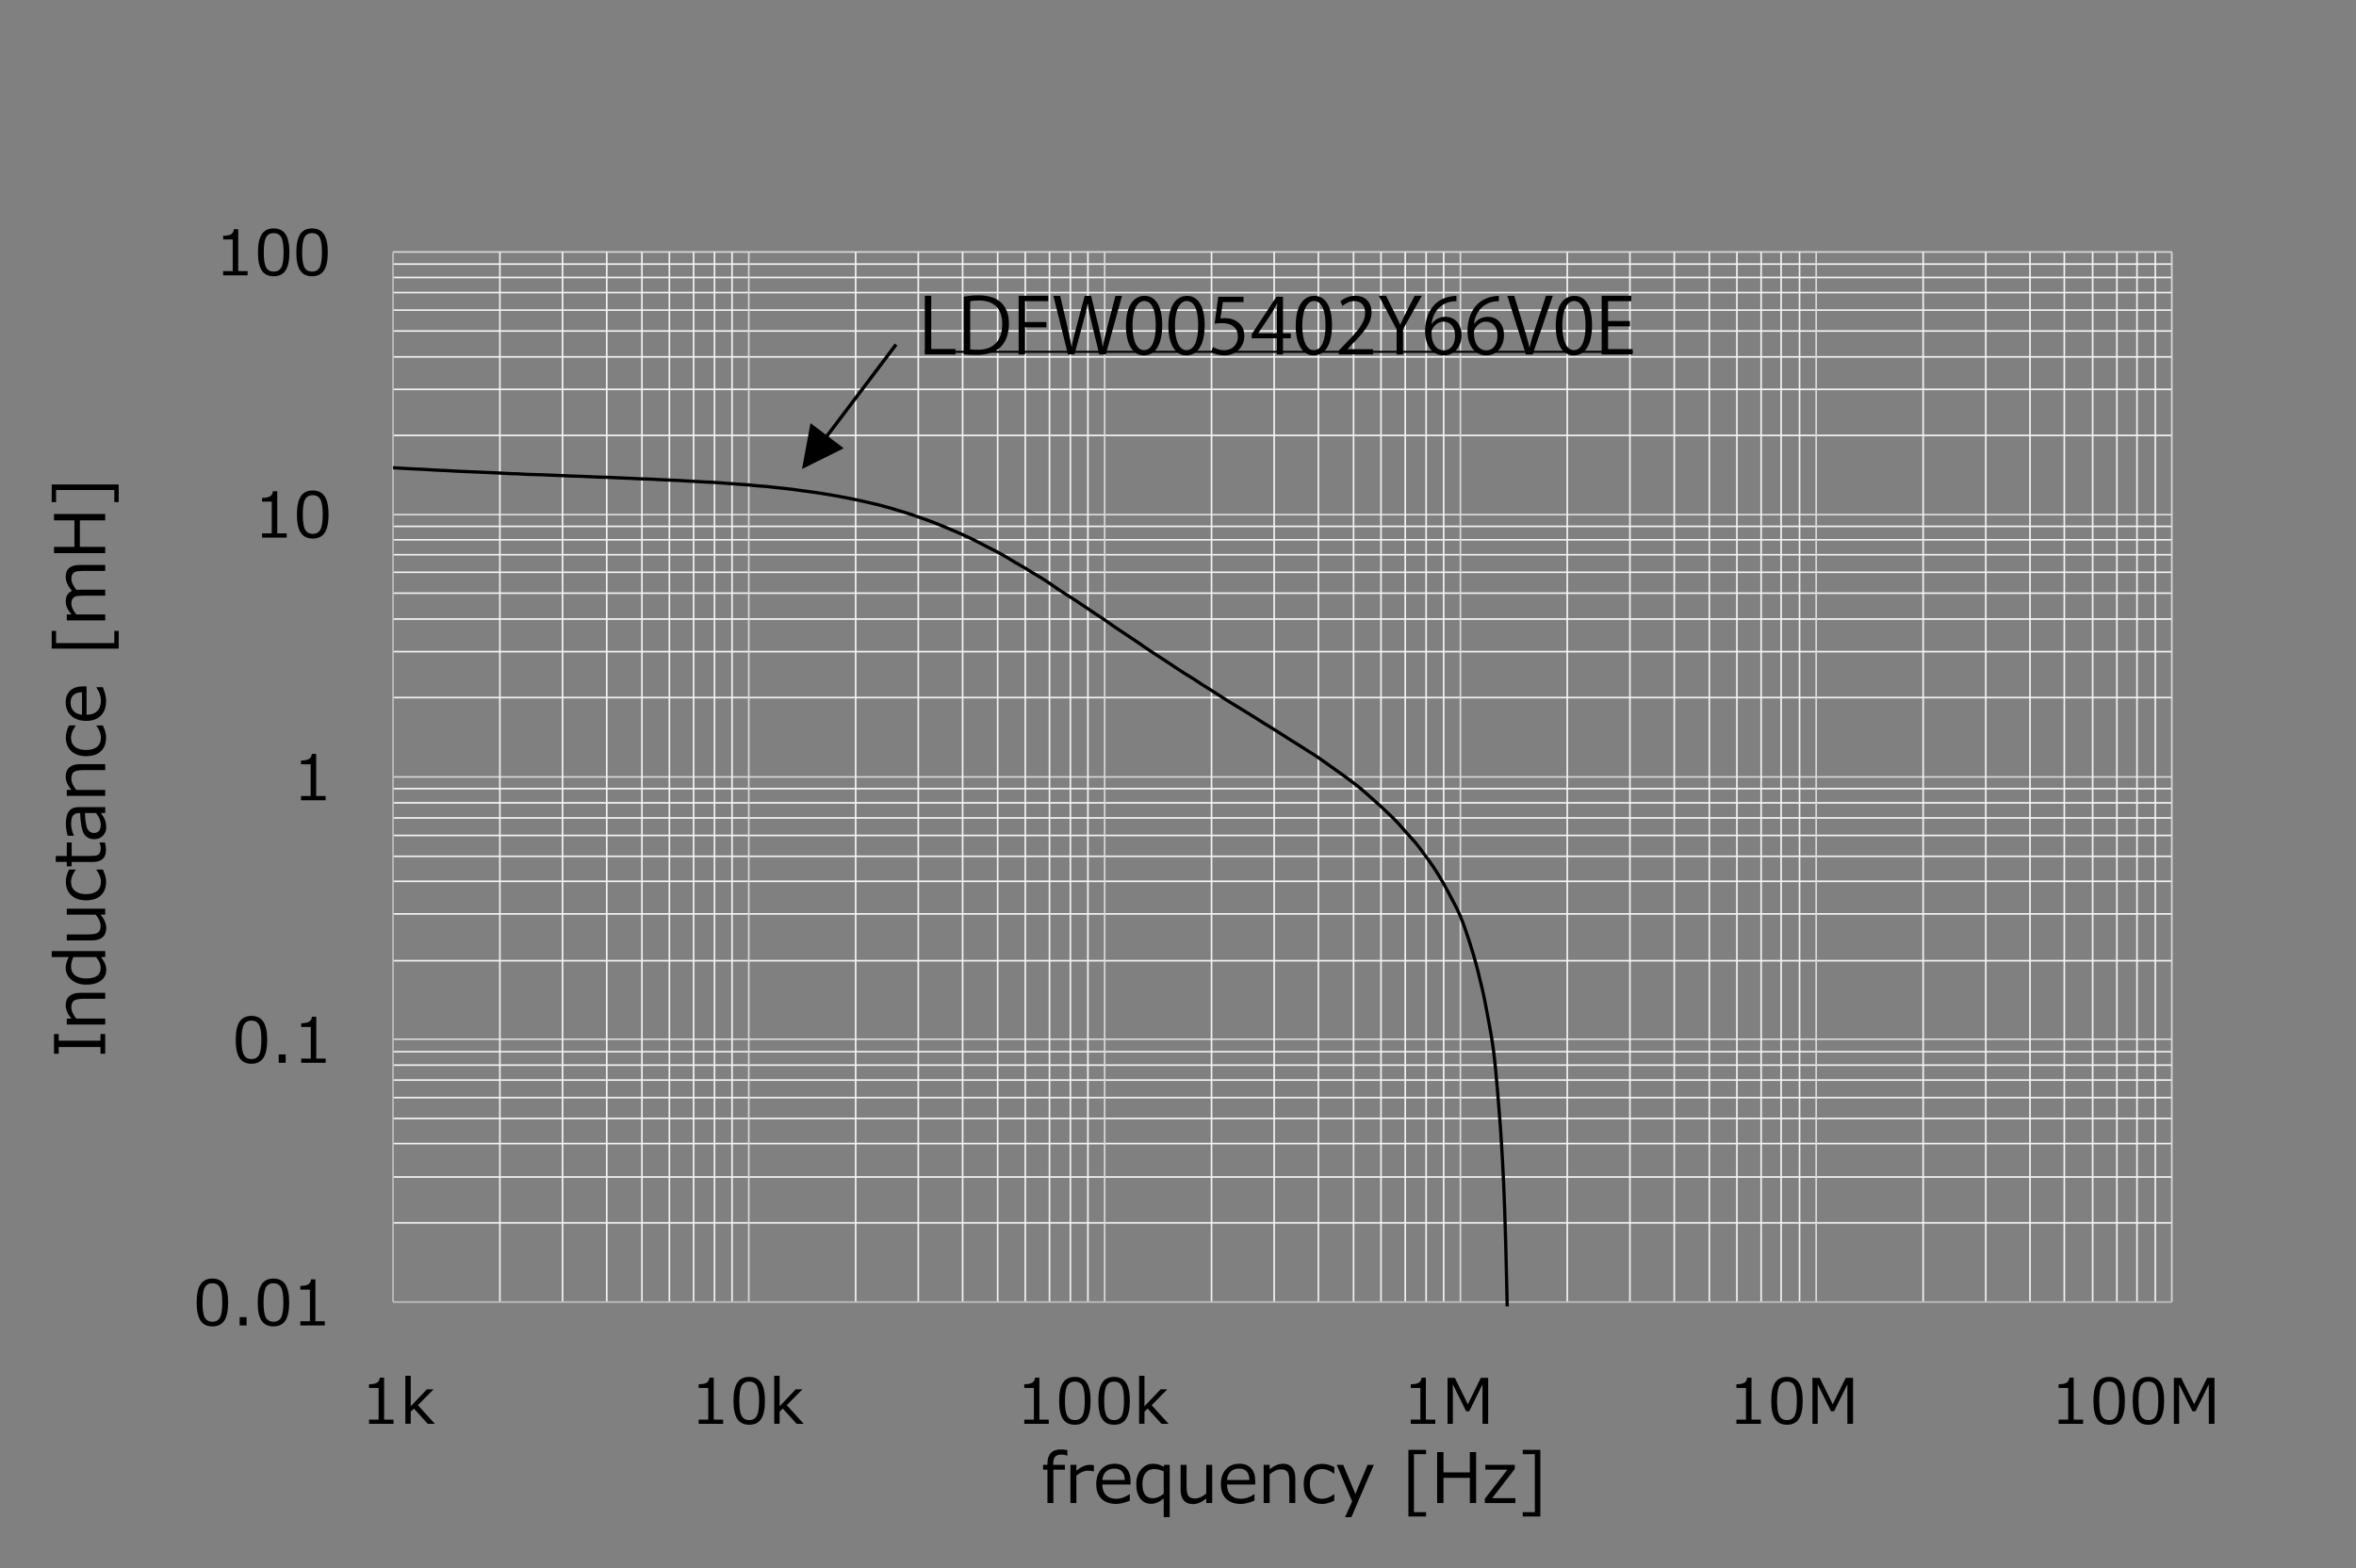 <?xml version="1.0" encoding="UTF-8"?>
<svg id="a" data-name="レイヤー_1" xmlns="http://www.w3.org/2000/svg" xmlns:xlink="http://www.w3.org/1999/xlink" viewBox="0 0 587.763 391.242">
  <rect x="0" y="0" width="587.763" height="391.242" fill="#808080" stroke="none"/>
  <defs>
    <style>
      .k {
        clip-path: url(#i);
      }

      .l {
        clip-path: url(#f);
      }

      .m {
        clip-path: url(#j);
      }

      .n {
        stroke: #bfbfbf;
      }

      .n, .o, .p, .q, .r, .s, .t {
        fill: none;
      }

      .n, .r, .s, .t {
        stroke-linejoin: round;
      }

      .n, .s, .t {
        stroke-width: .405px;
      }

      .p {
        stroke-width: .5px;
      }

      .p, .q, .r {
        stroke: #000;
      }

      .u {
        clip-path: url(#h);
      }

      .q {
        opacity: 0;
        stroke-miterlimit: 10;
        stroke-width: .14px;
      }

      .v {
        clip-path: url(#b);
      }

      .r {
        stroke-linecap: round;
        stroke-width: .81px;
      }

      .w {
        clip-path: url(#g);
      }

      .x {
        clip-path: url(#d);
      }

      .y {
        clip-path: url(#e);
      }

      .s {
        stroke: #f2f2f2;
      }

      .z {
        clip-path: url(#c);
      }

      .t {
        stroke: #d9d9d9;
      }
    </style>
    <clipPath id="b">
      <rect class="o" x="98.05" y="62.769" width="444.883" height="263.174"/>
    </clipPath>
    <clipPath id="c">
      <rect class="o" x=".07" y=".391" width="587.693" height="383.948"/>
    </clipPath>
    <clipPath id="d">
      <rect class="o" x=".07" y=".391" width="587.693" height="383.948"/>
    </clipPath>
    <clipPath id="e">
      <rect class="o" x=".07" y=".391" width="587.693" height="383.948"/>
    </clipPath>
    <clipPath id="f">
      <rect class="o" x=".07" y=".391" width="587.693" height="383.948"/>
    </clipPath>
    <clipPath id="g">
      <rect class="o" x=".07" y=".391" width="587.693" height="383.948"/>
    </clipPath>
    <clipPath id="h">
      <rect class="o" x=".07" y=".391" width="587.693" height="383.948"/>
    </clipPath>
    <clipPath id="i">
      <rect class="o" x=".07" y=".391" width="587.693" height="383.948"/>
    </clipPath>
    <clipPath id="j">
      <rect class="o" x=".07" y=".391" width="587.693" height="384.332"/>
    </clipPath>
  </defs>
  <rect class="q" x=".07" y=".07" width="587.466" height="384.365"/>
  <path class="s" d="M98.05,65.892h443.759M98.05,69.237h443.759M98.05,73.001h443.759M98.05,77.374h443.759M98.05,82.582h443.759M98.05,89.046h443.759M98.05,97.149h443.759M98.05,108.629h443.759M98.05,131.331h443.759M98.05,134.675h443.759M98.05,138.406h443.759M98.05,142.779h443.759M98.05,147.99h443.759M98.05,154.452h443.759M98.05,162.589h443.759M98.05,174.036h443.759M98.05,196.769h443.759M98.05,200.308h443.759M98.05,204.069h443.759M98.05,208.442h443.759M98.05,213.653h443.759M98.05,219.89h443.759M98.05,228.026h443.759M98.05,239.699h443.759M98.05,262.402h443.759M98.05,265.745h443.759M98.05,269.476h443.759M98.05,273.85h443.759M98.05,279.058h443.759M98.05,285.329h443.759M98.05,293.657h443.759M98.05,305.104h443.759"/>
  <path class="t" d="M98.05,62.87h443.759M98.05,128.404h443.759M98.05,193.843h443.759M98.05,259.282h443.759"/>
  <path class="s" d="M537.695,62.87v261.979M533.127,62.87v261.979M528.11,62.87v261.979M522.063,62.87v261.979M514.992,62.87v261.979M506.437,62.87v261.979M495.406,62.87v261.979M479.78,62.87v261.979M448.943,62.87v261.979M444.341,62.87v261.979M439.358,62.87v261.979M433.311,62.87v261.979M426.433,62.87v261.979M417.685,62.87v261.979M406.626,62.87v261.979M390.995,62.87v261.979M360.157,62.87v261.979M355.783,62.87v261.979M350.573,62.87v261.979M344.526,62.87v261.979M337.681,62.87v261.979M328.904,62.87v261.979M317.869,62.87v261.979M302.243,62.87v261.979M271.405,62.87v261.979M267.031,62.87v261.979M261.823,62.87v261.979M255.779,62.87v261.979M248.896,62.87v261.979M240.15,62.87v261.979M229.089,62.87v261.979M213.46,62.87v261.979M182.623,62.87v261.979M178.25,62.87v261.979M173.039,62.87v261.979M166.995,62.87v261.979M160.144,62.87v261.979M151.366,62.87v261.979M140.337,62.87v261.979M124.708,62.87v261.979"/>
  <path class="t" d="M541.809,62.87v261.979M453.09,62.87v261.979M364.338,62.87v261.979M275.586,62.87v261.979M186.802,62.87v261.979"/>
  <line class="n" x1="98.05" y1="324.849" x2="98.05" y2="62.87"/>
  <line class="n" x1="98.05" y1="324.849" x2="541.809" y2="324.849"/>
  <g class="v">
    <path class="r" d="M98.05,116.701c.739.031,1.481.064,2.22.129.739.031,1.479.064,2.218.129.74.031,1.48.063,2.219.096.739.033,1.48.096,2.219.129.739.033,1.479.064,2.218.129.741.032,1.48.065,2.219.096.739.033,1.479.098,2.219.129.739.033,1.479.065,2.218.098.739.031,1.48.064,2.22.096.739.033,1.48.064,2.219.096.739.033,1.479.066,2.219.097.739.032,1.478.065,2.218.098.739.031,1.48.096,2.219.126.739.033,1.479.033,2.218.065.74.033,1.48.097,2.219.129.739.033,1.479.033,2.219.064.739.033,1.479.065,2.218.065.742.033,1.481.097,2.22.097.74.032,1.48.063,2.219.096.739.033,1.479.065,2.219.097.739.032,1.479.065,2.218.065.739.032,1.48.064,2.219.096.739.032,1.479.065,2.218.097.741.033,1.48.033,2.219.064.739.033,1.48.065,2.219.097.739.032,1.48.065,2.22.097.739.033,1.479.064,2.218.097.739.032,1.48.096,2.219.096.739.033,1.479.033,2.219.065.739.031,1.479.097,2.218.129.739.031,1.48.064,2.219.096.739.033,1.479.064,2.218.097.74.032,1.48.096,2.219.129.739.032,1.479.065,2.22.129.739.032,1.479.096,2.219.128.739.033,1.479.066,2.218.097.74.065,1.48.098,2.219.161.739.033,1.479.097,2.219.162.739.064,1.479.129,2.218.161.739.064,1.48.097,2.219.162.739.063,1.479.159,2.218.224.741.064,1.48.096,2.219.159.742.065,1.481.194,2.22.257.739.065,1.481.129,2.218.224.742.066,1.479.162,2.22.258.739.098,1.479.193,2.218.322.739.097,1.479.162,2.218.29.742.096,1.479.191,2.22.32.737.098,1.479.227,2.218.356.739.129,1.479.257,2.218.384.742.162,1.481.291,2.22.419.742.161,1.479.289,2.22.45.737.162,1.479.321,2.218.483.739.161,1.479.353,2.218.514.742.162,1.479.321,2.22.547.737.193,1.479.419,2.218.611.739.225,1.479.45,2.218.674.739.227,1.479.419,2.22.678.737.224,1.479.513,2.22.77.737.258,1.479.515,2.215.772.742.258,1.481.547,2.22.836.739.288,1.479.579,2.22.901.737.289,1.479.611,2.215.933.742.32,1.481.641,2.22.964.739.353,1.479.676,2.22,1.029.737.353,1.479.739,2.215,1.125.742.386,1.481.772,2.22,1.157.742.386,1.481.739,2.22,1.126.739.418,1.479.837,2.22,1.254.737.451,1.479.9,2.215,1.351.742.418,1.479.837,2.22,1.254.739.449,1.479.933,2.218,1.382.739.451,1.481.837,2.218,1.319.742.451,1.479.964,2.22,1.479.739.483,1.479,1.031,2.218,1.513.739.482,1.481.933,2.22,1.415.739.482,1.481.964,2.218,1.448.742.482,1.479.964,2.22,1.479.739.482,1.479,1.029,2.218,1.51.739.482,1.481.933,2.218,1.448.742.482,1.479,1.062,2.22,1.574.739.482,1.479.966,2.218,1.48.739.482,1.479.997,2.218,1.479.742.515,1.479.997,2.22,1.481.737.514,1.479,1.059,2.218,1.541.739.516,1.479.966,2.22,1.448.739.482,1.479.965,2.218,1.448.742.482,1.479.996,2.22,1.48.742.482,1.479.964,2.22,1.445.737.451,1.479.901,2.216,1.352.742.482,1.479.996,2.22,1.479.737.482,1.479.933,2.218,1.382.739.484,1.479.933,2.22,1.415.739.451,1.479.933,2.218,1.415.739.451,1.479.901,2.22,1.352.737.449,1.479.9,2.215,1.35.742.451,1.483.933,2.22,1.384.742.482,1.479.964,2.22,1.412.737.451,1.478.87,2.215,1.352.742.45,1.479.933,2.22,1.415.742.449,1.478.932,2.22,1.415.742.482,1.478.899,2.22,1.383.737.449,1.479.933,2.215,1.415.742.482,1.479.9,2.22,1.415.737.515,1.479,1.061,2.22,1.574.737.548,1.479,1.062,2.215,1.576.742.547,1.479,1.029,2.22,1.575.742.546,1.479,1.093,2.22,1.672.742.548,1.479,1.125,2.22,1.769.737.611,1.479,1.319,2.215,1.962.742.674,1.479,1.286,2.22,1.96.737.676,1.479,1.383,2.215,2.092.742.706,1.479,1.415,2.22,2.219.742.771,1.479,1.703,2.22,2.539.737.836,1.479,1.545,2.22,2.445.737.868,1.479,1.93,2.22,2.926.737,1.029,1.479,1.992,2.215,3.087.742,1.125,1.479,2.315,2.22,3.6.737,1.288,1.479,2.67,2.215,4.086.742,1.415,1.479,2.701,2.22,4.469.737,1.769,1.479,3.859,2.22,6.173.737,2.284,1.479,4.696,2.215,7.655.742,2.958,1.483,5.884,2.22,10.031.676,3.796,1.545,7.365,2.22,14.826.609,6.818,1.606,17.073,2.22,34.182.737,20.548,1.479,74.153,2.216,89.007.066,1.095,2.154,0,2.22,0h161.972"/>
  </g>
  <g class="z">
    <path d="M52.994,330.937c-1.351,0-2.343-.482-2.977-1.447-.634-.964-.952-2.468-.952-4.514s.319-3.552.957-4.521c.635-.971,1.626-1.454,2.972-1.454,1.335,0,2.321.485,2.961,1.457.639.972.958,2.473.958,4.503,0,2.049-.316,3.558-.952,4.525-.634.967-1.623,1.449-2.967,1.449ZM52.994,320.165c-.869,0-1.499.346-1.89,1.032-.391.687-.586,1.949-.586,3.779,0,1.819.195,3.071.586,3.76.391.691,1.02,1.037,1.89,1.037s1.494-.346,1.884-1.037c.387-.69.581-1.948.581-3.774,0-1.792-.191-3.039-.577-3.741-.386-.704-1.016-1.056-1.887-1.056ZM61.519,330.701h-1.728v-2.077h1.728v2.077ZM68.224,330.937c-1.35,0-2.343-.482-2.977-1.447-.634-.964-.951-2.468-.951-4.514s.319-3.552.956-4.521c.636-.971,1.627-1.454,2.972-1.454,1.334,0,2.322.485,2.962,1.457.639.972.959,2.473.959,4.503,0,2.049-.318,3.558-.952,4.525s-1.625,1.449-2.969,1.449ZM68.224,320.165c-.868,0-1.496.346-1.887,1.032-.391.687-.587,1.949-.587,3.779,0,1.819.196,3.071.587,3.76.391.691,1.019,1.037,1.887,1.037s1.496-.346,1.885-1.037c.387-.69.582-1.948.582-3.774,0-1.792-.194-3.039-.58-3.741-.385-.704-1.014-1.056-1.887-1.056ZM81.03,330.701h-6.104v-1.05h2.389v-7.885h-2.389v-.93c.934-.005,1.601-.138,2.002-.399.4-.262.626-.677.677-1.245h1.082v10.459h2.344v1.05Z"/>
  </g>
  <g class="x">
    <path d="M62.736,265.403c-1.35,0-2.342-.482-2.976-1.447-.635-.964-.952-2.468-.952-4.514s.319-3.552.957-4.522c.635-.97,1.627-1.454,2.971-1.454,1.335,0,2.323.487,2.962,1.459.639.972.959,2.473.959,4.501,0,2.051-.316,3.561-.951,4.528-.635.965-1.626,1.449-2.97,1.449ZM62.736,254.631c-.868,0-1.496.344-1.887,1.032-.391.687-.587,1.949-.587,3.779,0,1.816.196,3.071.587,3.76.391.691,1.019,1.034,1.887,1.034s1.496-.343,1.885-1.034c.387-.69.582-1.949.582-3.777,0-1.789-.193-3.038-.58-3.739-.384-.704-1.013-1.056-1.887-1.056ZM71.263,265.166h-1.729v-2.078h1.729v2.078ZM81.248,265.166h-6.106v-1.05h2.39v-7.886h-2.39v-.928c.933-.005,1.601-.138,2.002-.4.402-.261.627-.676.678-1.244h1.082v10.459h2.344v1.05Z"/>
  </g>
  <g class="y">
    <path d="M81.236,199.664h-6.137v-1.056h2.402v-7.926h-2.402v-.933c.939-.005,1.61-.138,2.014-.401.401-.262.629-.679.679-1.251h1.086v10.511h2.357v1.056Z"/>
  </g>
  <g class="l">
    <path d="M71.524,134.13h-6.136v-1.056h2.402v-7.926h-2.402v-.933c.939-.005,1.61-.139,2.012-.401.403-.262.631-.68.68-1.252h1.086v10.512h2.357v1.056ZM78.028,134.366c-1.357,0-2.354-.484-2.991-1.454-.638-.968-.957-2.48-.957-4.536s.32-3.569.961-4.543c.639-.974,1.636-1.461,2.987-1.461,1.342,0,2.332.489,2.976,1.465.643.977.964,2.484.964,4.523,0,2.062-.319,3.577-.957,4.549-.638.972-1.632,1.456-2.983,1.456ZM78.028,123.543c-.872,0-1.505.345-1.897,1.036-.393.691-.589,1.958-.589,3.798,0,1.826.196,3.086.589,3.779.392.694,1.025,1.042,1.897,1.042s1.503-.347,1.893-1.042c.391-.693.586-1.958.586-3.795,0-1.8-.195-3.053-.581-3.759-.387-.706-1.02-1.059-1.898-1.059Z"/>
  </g>
  <g class="w">
    <path d="M61.772,68.691h-6.104v-1.051h2.389v-7.885h-2.389v-.929c.934-.005,1.601-.138,2.002-.398.4-.262.626-.678.678-1.246h1.08v10.459h2.344v1.051ZM68.281,68.926c-1.35,0-2.342-.482-2.977-1.445-.634-.965-.951-2.468-.951-4.515s.319-3.551.955-4.52c.637-.971,1.627-1.455,2.972-1.455,1.335,0,2.323.485,2.962,1.457.639.972.959,2.473.959,4.503,0,2.051-.317,3.558-.952,4.525-.634.967-1.625,1.449-2.969,1.449ZM68.281,58.157c-.868,0-1.496.342-1.887,1.03-.391.687-.587,1.948-.587,3.779,0,1.817.196,3.072.587,3.76.391.691,1.019,1.037,1.887,1.037s1.496-.346,1.885-1.037c.387-.689.582-1.947.582-3.775,0-1.791-.194-3.038-.58-3.741-.384-.704-1.015-1.053-1.887-1.053ZM77.853,68.926c-1.35,0-2.341-.482-2.975-1.445-.634-.965-.952-2.468-.952-4.515s.318-3.551.954-4.52c.638-.971,1.628-1.455,2.972-1.455,1.335,0,2.322.485,2.962,1.457.639.972.959,2.473.959,4.503,0,2.051-.318,3.558-.952,4.525-.634.967-1.623,1.449-2.969,1.449ZM77.853,58.157c-.867,0-1.496.342-1.887,1.03-.391.687-.586,1.948-.586,3.779,0,1.817.195,3.072.586,3.76.391.691,1.02,1.037,1.887,1.037s1.496-.346,1.885-1.037c.387-.689.582-1.947.582-3.775,0-1.791-.193-3.038-.577-3.741-.387-.704-1.017-1.053-1.89-1.053Z"/>
  </g>
  <g class="u">
    <path d="M29.611,120.87v4.417h-1.092v-3.035h-14.524v3.035h-1.095v-4.417h16.711ZM29.611,157.408v4.419H12.9v-4.419h1.095v3.038h14.524v-3.038h1.092ZM26.246,238.793h-1.059c.88,1.091,1.322,2.148,1.322,3.17,0,1.131-.444,2.032-1.331,2.701-.888.671-2.1,1.005-3.637,1.005-1.521,0-2.759-.404-3.714-1.212-.956-.809-1.433-1.806-1.433-2.993,0-.831.252-1.722.753-2.671h-4.247v-1.493h13.346v1.493ZM26.246,128.245v1.575h-6.317v6.613h6.317v1.579h-12.778v-1.579h5.096v-6.613h-5.096v-1.575h12.778ZM26.246,257.984v4.927h-1.18v-1.679h-10.421v1.679h-1.177v-4.927h1.177v1.67h10.421v-1.67h1.18ZM26.186,210.205c.164.674.246,1.301.246,1.882,0,1.979-1.089,2.968-3.264,2.968h-5.283v1.095h-1.22v-1.102h-2.755v-1.484h2.755v-3.359h1.22v3.359h4.435c1.006,0,1.658-.068,1.954-.207.296-.14.515-.351.653-.633.138-.282.208-.644.208-1.085,0-.418-.103-.879-.305-1.382v-.052h1.356ZM26.246,142.439h-5.369c-1.033,0-1.725.072-2.073.216-.347.143-.601.365-.763.661-.162.297-.242.67-.242,1.122,0,.776.428,1.689,1.281,2.739.294-.033.67-.05,1.128-.05h6.037v1.492h-5.369c-1.061,0-1.761.072-2.097.216-.335.144-.585.361-.743.653-.157.29-.237.66-.237,1.107,0,.809.413,1.71,1.239,2.705h7.207v1.493h-9.581v-1.493h1.152c-.949-1.135-1.424-2.21-1.424-3.222,0-1.305.523-2.187,1.568-2.645-1.045-1.232-1.568-2.403-1.568-3.51,0-1.985,1.204-2.977,3.611-2.977h6.241v1.494ZM25.652,171.447c.542,1.36.814,2.489.814,3.383,0,1.593-.43,2.83-1.293,3.708-.861.88-2.081,1.319-3.659,1.319-1.566,0-2.811-.42-3.734-1.264-.925-.842-1.386-1.958-1.386-3.349,0-1.266.379-2.249,1.135-2.945.759-.699,1.838-1.048,3.24-1.048h.823v7.08c1.153,0,2.04-.313,2.658-.938.619-.625.928-1.488.928-2.591,0-1.096-.383-2.193-1.145-3.289v-.067h1.62ZM26.246,190.649v1.492h-5.369c-1.244,0-2.066.164-2.471.492-.404.327-.607.867-.607,1.619,0,.887.413,1.829,1.239,2.823h7.207v1.494h-9.581v-1.494h1.152c-.949-1.124-1.424-2.234-1.424-3.331,0-.99.309-1.753.928-2.289.619-.537,1.514-.805,2.683-.805h6.241ZM26.246,247.707v1.493h-5.369c-1.244,0-2.066.164-2.471.491-.404.328-.607.869-.607,1.621,0,.887.413,1.827,1.239,2.823h7.207v1.492h-9.581v-1.492h1.152c-.949-1.125-1.424-2.236-1.424-3.332,0-.989.309-1.753.928-2.29.619-.536,1.514-.807,2.683-.807h6.241ZM25.66,180.996c.537,1.148.805,2.148.805,3.002,0,1.474-.431,2.621-1.297,3.437-.866.818-2.097,1.227-3.698,1.227-1.566,0-2.798-.423-3.696-1.265-.898-.841-1.349-1.978-1.349-3.408,0-.944.263-1.94.79-2.993h1.662v.067c-.775,1.058-1.162,2.044-1.162,2.959,0,.979.325,1.739.974,2.282.651.542,1.578.814,2.781.814s2.122-.27,2.755-.81c.634-.541.951-1.301.951-2.285,0-.944-.383-1.93-1.145-2.959v-.067h1.628ZM25.66,216.959c.537,1.147.805,2.147.805,3,0,1.476-.431,2.623-1.297,3.439-.866.816-2.097,1.225-3.698,1.225-1.566,0-2.798-.42-3.696-1.262-.898-.843-1.349-1.978-1.349-3.408,0-.944.263-1.943.79-2.993h1.662v.067c-.775,1.057-1.162,2.043-1.162,2.958,0,.978.325,1.739.974,2.28.651.543,1.578.815,2.781.815s2.122-.269,2.755-.81c.634-.54.951-1.302.951-2.285,0-.944-.383-1.93-1.145-2.958v-.067h1.628ZM26.246,202.856h-1.069c.576.797.944,1.453,1.097,1.968.156.515.234,1.037.234,1.568,0,.854-.282,1.562-.848,2.127-.566.566-1.282.848-2.154.848-1.114,0-1.95-.419-2.514-1.259-.562-.839-.896-2.589-1.005-5.252h-.287c-.667,0-1.16.197-1.481.593-.319.396-.478,1.091-.478,2.087,0,.876.226,1.852.678,2.925v.067h-1.551c-.288-1.056-.432-2.074-.432-3.052,0-1.419.263-2.458.794-3.116.527-.658,1.349-.988,2.461-.988h6.555v1.484ZM26.246,226.713v1.492h-1.154c.944,1.159,1.416,2.27,1.416,3.333,0,1-.309,1.767-.928,2.297-.619.532-1.506.798-2.658.798h-6.257v-1.494h5.384c1.232,0,2.049-.164,2.449-.496.403-.33.603-.868.603-1.613,0-.884-.41-1.823-1.229-2.825h-7.207v-1.492h9.581ZM20.463,178.332v-5.621c-1.904.044-2.857.916-2.857,2.619,0,.859.254,1.554.763,2.084.509.533,1.207.837,2.094.918ZM25.102,241.539c0-.965-.377-1.88-1.129-2.746h-5.671c-.385.837-.576,1.619-.576,2.349,0,.938.328,1.669.987,2.195.658.526,1.584.79,2.775.79,2.409,0,3.614-.864,3.614-2.589h0ZM25.135,205.739c0-.944-.39-1.905-1.17-2.883h-2.78c.096,2.108.33,3.464.698,4.065.371.602.881.905,1.53.905,1.148,0,1.722-.696,1.722-2.087h0Z"/>
  </g>
  <g class="k">
    <path d="M266.273,363.17h-.05c-.52-.168-.978-.253-1.375-.253-.761,0-1.301.177-1.62.53-.324.356-.484.938-.484,1.748v.28h2.922v1.215h-2.872v8.323h-1.483v-8.323h-1.089v-1.215h1.089v-.372c0-1.119.279-1.979.846-2.576.562-.595,1.365-.894,2.411-.894.513,0,1.079.055,1.705.169v1.368ZM267.045,375.014v-9.539h1.483v1.468c1.195-.98,2.294-1.468,3.302-1.468.354,0,.708.027,1.072.082v1.554h-.061c-.465-.112-.938-.169-1.417-.169-.957,0-1.923.405-2.896,1.215v6.856h-1.483ZM281.855,374.421c-1.356.541-2.478.81-3.366.81-1.589,0-2.818-.429-3.692-1.286-.878-.859-1.313-2.073-1.313-3.642,0-1.559.418-2.798,1.256-3.718.839-.921,1.949-1.381,3.335-1.381,1.259,0,2.239.377,2.931,1.13.697.754,1.042,1.829,1.042,3.225v.818h-7.048c0,1.148.312,2.03.935,2.646.619.616,1.481.924,2.579.924,1.091,0,2.183-.38,3.274-1.14h.066v1.612h0ZM275,369.256h5.598c-.045-1.895-.916-2.844-2.608-2.844-.855,0-1.549.253-2.078.758-.529.508-.831,1.202-.912,2.086ZM291.808,378.532h-1.488v-4.651c-1.082.877-2.135,1.317-3.158,1.317-1.131,0-2.029-.438-2.69-1.312-.666-.875-.997-2.076-.997-3.601,0-1.502.401-2.723,1.205-3.668.805-.941,1.797-1.412,2.981-1.412.883,0,1.769.247,2.66.743l.118-.472h1.37v13.057ZM287.585,373.798c.945,0,1.857-.374,2.735-1.124v-5.571c-.834-.381-1.613-.573-2.338-.573-.935,0-1.663.322-2.187.966-.524.645-.784,1.558-.784,2.74,0,2.374.857,3.562,2.574,3.562h0ZM302.413,375.014h-1.483v-1.15c-1.152.941-2.258,1.41-3.316,1.41-.997,0-1.76-.307-2.286-.923-.531-.616-.794-1.499-.794-2.646v-6.228h1.483v5.358c0,1.228.165,2.042.494,2.44.328.4.867.6,1.608.6.879,0,1.814-.407,2.811-1.225v-7.173h1.483v9.539ZM312.957,374.421c-1.356.541-2.48.81-3.368.81-1.587,0-2.82-.429-3.694-1.286-.874-.859-1.313-2.073-1.313-3.642,0-1.559.42-2.798,1.259-3.718.839-.921,1.949-1.381,3.337-1.381,1.256,0,2.234.377,2.929,1.13.694.754,1.044,1.829,1.044,3.225v.818h-7.048c0,1.148.309,2.03.931,2.646.623.616,1.483.924,2.579.924s2.187-.38,3.274-1.14h.071v1.612h0ZM306.102,369.256h5.593c-.043-1.895-.912-2.844-2.603-2.844-.86,0-1.549.253-2.081.758-.527.508-.834,1.202-.909,2.086ZM323.141,375.014h-1.488v-5.344c0-1.239-.161-2.058-.487-2.46-.331-.404-.864-.605-1.611-.605-.883,0-1.823.411-2.811,1.233v7.176h-1.488v-9.539h1.488v1.147c1.115-.945,2.225-1.417,3.316-1.417.982,0,1.743.307,2.277.924s.803,1.507.803,2.671v6.214ZM332.872,374.431c-1.143.534-2.14.801-2.99.801-1.469,0-2.608-.43-3.425-1.291-.812-.861-1.219-2.088-1.219-3.68,0-1.559.42-2.786,1.256-3.68.841-.895,1.975-1.343,3.396-1.343.94,0,1.932.262,2.981.785v1.655h-.071c-1.049-.771-2.036-1.157-2.943-1.157-.973,0-1.734.325-2.272.972-.538.647-.808,1.571-.808,2.768s.269,2.114.803,2.743c.538.631,1.294.945,2.277.945.935,0,1.923-.38,2.943-1.14h.071v1.621ZM342.731,365.476l-5.593,13.057h-1.592l1.776-3.934-3.841-9.123h1.611l3.038,7.258,3.047-7.258h1.554ZM355.769,378.365h-4.403v-16.637h4.403v1.088h-3.023v14.46h3.023v1.09ZM368.254,375.014h-1.568v-6.291h-6.58v6.291h-1.573v-12.721h1.573v5.072h6.58v-5.072h1.568v12.721ZM378.047,375.014h-7.615v-1.065l5.607-7.258h-5.489v-1.215h7.355v1.02l-5.64,7.285h5.782v1.233ZM384.278,378.365h-4.398v-1.09h3.023v-14.46h-3.023v-1.088h4.398v16.637Z"/>
  </g>
  <g class="m">
    <path d="M98.174,355.237h-6.107v-1.051h2.391v-7.885h-2.391v-.929c.934-.005,1.601-.138,2.003-.398.401-.262.627-.678.678-1.246h1.08v10.459h2.346v1.051ZM108.48,355.237h-1.773l-3.44-3.798-.799.769v3.029h-1.34v-11.981h1.34v7.613l4.026-4.233h1.676l-3.913,3.957,4.223,4.644ZM180.407,355.237h-6.106v-1.051h2.39v-7.885h-2.39v-.929c.934-.005,1.603-.138,2.003-.398.4-.262.626-.678.677-1.246h1.082v10.459h2.344v1.051ZM186.917,355.473c-1.35,0-2.343-.482-2.977-1.445-.634-.964-.952-2.469-.952-4.515s.319-3.552.957-4.522c.637-.968,1.627-1.454,2.972-1.454,1.334,0,2.32.485,2.961,1.457.64.972.96,2.473.96,4.503,0,2.051-.318,3.558-.952,4.525s-1.625,1.45-2.969,1.45ZM186.917,344.702c-.868,0-1.499.344-1.89,1.031-.388.688-.585,1.947-.585,3.779,0,1.817.196,3.07.585,3.761.391.689,1.022,1.035,1.89,1.035s1.495-.346,1.884-1.035c.388-.691.583-1.95.583-3.777,0-1.791-.194-3.037-.58-3.741-.386-.701-1.014-1.053-1.887-1.053ZM200.505,355.237h-1.771l-3.444-3.798-.798.769v3.029h-1.342v-11.981h1.342v7.613l4.027-4.233h1.674l-3.911,3.957,4.223,4.644ZM261.641,355.237h-6.103v-1.051h2.39v-7.885h-2.39v-.929c.936-.005,1.602-.138,2.003-.398.399-.262.624-.678.676-1.246h1.082v10.459h2.343v1.051ZM268.151,355.473c-1.349,0-2.341-.482-2.976-1.445-.633-.964-.95-2.469-.95-4.515s.317-3.552.954-4.522c.638-.968,1.627-1.454,2.971-1.454,1.337,0,2.324.485,2.962,1.457.64.972.959,2.473.959,4.503,0,2.051-.317,3.558-.95,4.525-.635.967-1.625,1.45-2.971,1.45ZM268.151,344.702c-.867,0-1.498.344-1.885,1.031-.392.688-.588,1.947-.588,3.779,0,1.817.196,3.07.588,3.761.387.689,1.018,1.035,1.885,1.035s1.497-.346,1.885-1.035c.387-.691.583-1.95.583-3.777,0-1.791-.191-3.037-.579-3.741-.385-.701-1.016-1.053-1.889-1.053ZM277.943,355.473c-1.351,0-2.343-.482-2.976-1.445-.638-.964-.952-2.469-.952-4.515s.317-3.552.954-4.522c.638-.968,1.628-1.454,2.974-1.454,1.332,0,2.319.485,2.962,1.457.638.972.959,2.473.959,4.503,0,2.051-.319,3.558-.954,4.525-.633.967-1.623,1.45-2.967,1.45ZM277.943,344.702c-.869,0-1.497.344-1.889,1.031-.39.688-.586,1.947-.586,3.779,0,1.817.196,3.07.586,3.761.392.689,1.02,1.035,1.889,1.035s1.495-.346,1.882-1.035c.39-.691.583-1.95.583-3.777,0-1.791-.193-3.037-.581-3.741-.383-.701-1.013-1.053-1.885-1.053ZM291.529,355.237h-1.774l-3.437-3.798-.803.769v3.029h-1.337v-11.981h1.337v7.613l4.029-4.233h1.672l-3.911,3.957,4.223,4.644ZM358.065,355.237h-6.108v-1.051h2.39v-7.885h-2.39v-.929c.935-.005,1.601-.138,2.003-.398.401-.262.628-.678.676-1.246h1.082v10.459h2.348v1.051ZM371.263,355.237h-1.417v-9.851l-3.312,6.73h-.775l-3.311-6.73v9.851h-1.318v-11.472h1.814l3.25,6.6,3.24-6.6h1.828v11.472ZM439.296,355.237h-6.103v-1.051h2.39v-7.885h-2.39v-.929c.935-.005,1.601-.138,2.003-.398.401-.262.628-.678.676-1.246h1.082v10.459h2.343v1.051ZM445.811,355.473c-1.351,0-2.343-.482-2.981-1.445-.633-.964-.949-2.469-.949-4.515s.316-3.552.954-4.522c.638-.968,1.63-1.454,2.976-1.454,1.332,0,2.319.485,2.957,1.457.638.972.959,2.473.959,4.503,0,2.051-.317,3.558-.95,4.525-.638.967-1.625,1.45-2.966,1.45ZM445.811,344.702c-.874,0-1.502.344-1.89,1.031-.392.688-.586,1.947-.586,3.779,0,1.817.194,3.07.586,3.761.387.689,1.016,1.035,1.89,1.035.864,0,1.493-.346,1.88-1.035.387-.691.581-1.95.581-3.777,0-1.791-.189-3.037-.576-3.741-.387-.701-1.016-1.053-1.885-1.053ZM462.288,355.237h-1.417v-9.851l-3.307,6.73h-.775l-3.316-6.73v9.851h-1.313v-11.472h1.809l3.25,6.6,3.24-6.6h1.828v11.472ZM519.678,355.237h-6.103v-1.051h2.386v-7.885h-2.386v-.929c.931-.005,1.602-.138,1.998-.398.401-.262.628-.678.68-1.246h1.077v10.459h2.348v1.051ZM526.187,355.473c-1.351,0-2.343-.482-2.976-1.445-.638-.964-.954-2.469-.954-4.515s.316-3.552.954-4.522c.638-.968,1.63-1.454,2.976-1.454,1.332,0,2.319.485,2.962,1.457.638.972.959,2.473.959,4.503,0,2.051-.321,3.558-.954,4.525-.633.967-1.625,1.45-2.967,1.45ZM526.187,344.702c-.869,0-1.498.344-1.89,1.031-.392.688-.586,1.947-.586,3.779,0,1.817.193,3.07.586,3.761.392.689,1.02,1.035,1.89,1.035.864,0,1.493-.346,1.885-1.035.387-.691.581-1.95.581-3.777,0-1.791-.194-3.037-.581-3.741-.383-.701-1.011-1.053-1.885-1.053ZM535.975,355.473c-1.346,0-2.338-.482-2.976-1.445-.633-.964-.95-2.469-.95-4.515s.317-3.552.954-4.522c.638-.968,1.625-1.454,2.972-1.454,1.337,0,2.324.485,2.962,1.457.638.972.959,2.473.959,4.503,0,2.051-.317,3.558-.95,4.525-.633.967-1.625,1.45-2.971,1.45ZM535.975,344.702c-.865,0-1.493.344-1.89,1.031-.387.688-.581,1.947-.581,3.779,0,1.817.194,3.07.581,3.761.397.689,1.025,1.035,1.89,1.035.869,0,1.497-.346,1.885-1.035.387-.691.586-1.95.586-3.777,0-1.791-.198-3.037-.581-3.741-.387-.701-1.016-1.053-1.889-1.053ZM552.457,355.237h-1.412v-9.851l-3.316,6.73h-.775l-3.311-6.73v9.851h-1.318v-11.472h1.814l3.25,6.6,3.241-6.6h1.828v11.472Z"/>
  </g>
  <path d="M202.203,105.573l-2.121,11.448,10.416-5.177-8.295-6.271ZM223.201,85.701l-18.232,24.149.676.515,18.232-24.149-.676-.515Z"/>
  <g>
    <g>
      <path d="M238.368,88.435h-7.646v-14.639h1.595v13.275h6.051v1.364Z"/>
      <path d="M240.445,73.989c1.076-.173,2.325-.307,3.688-.307,5.878,0,7.569,3.477,7.569,7.07,0,2.324-.615,4.303-1.998,5.744-1.287,1.326-3.419,2.056-6.09,2.056-1.21,0-2.248-.039-3.17-.154v-14.408ZM242.04,87.167c.48.077,1.172.096,1.863.096,3.958,0,6.128-2.248,6.128-6.436,0-3.804-2.037-5.859-5.84-5.859-.922,0-1.652.096-2.151.192v12.007Z"/>
      <path d="M254.128,88.435v-14.639h7.377v1.345h-5.782v5.206h5.321v1.326h-5.321v6.762h-1.595Z"/>
      <path d="M279.911,73.816l-4.034,14.62h-1.633l-1.902-7.819c-.48-1.921-.788-3.381-.98-4.841h-.039c-.23,1.46-.615,2.901-1.152,4.822l-2.113,7.838h-1.633l-3.631-14.62h1.69l1.787,7.608c.423,1.844.826,3.611,1.076,5.071h.058c.211-1.479.692-3.208,1.172-5.091l2.017-7.588h1.614l1.844,7.569c.403,1.748.826,3.496,1.038,5.091h.058c.288-1.671.691-3.285,1.153-5.091l1.979-7.569h1.633Z"/>
      <path d="M280.897,81.289c0-5.033,1.959-7.473,4.649-7.473,2.728,0,4.399,2.574,4.399,7.281,0,4.995-1.749,7.569-4.611,7.569-2.613,0-4.438-2.574-4.438-7.377ZM288.331,81.174c0-3.592-.865-6.071-2.882-6.071-1.709,0-2.92,2.286-2.92,6.071s1.057,6.186,2.862,6.186c2.132,0,2.939-2.767,2.939-6.186Z"/>
      <path d="M291.485,81.289c0-5.033,1.959-7.473,4.648-7.473,2.729,0,4.399,2.574,4.399,7.281,0,4.995-1.748,7.569-4.61,7.569-2.613,0-4.438-2.574-4.438-7.377ZM298.92,81.174c0-3.592-.865-6.071-2.882-6.071-1.709,0-2.92,2.286-2.92,6.071s1.057,6.186,2.862,6.186c2.132,0,2.939-2.767,2.939-6.186Z"/>
      <path d="M310.237,74.047v1.325h-5.168l-.595,4.073c.307-.039.614-.077,1.114-.077,2.555,0,4.841,1.518,4.841,4.418,0,2.843-2.113,4.879-4.956,4.879-1.441,0-2.651-.422-3.305-.845l.461-1.249c.538.365,1.595.807,2.844.807,1.805,0,3.361-1.326,3.342-3.4,0-1.979-1.268-3.362-3.957-3.362-.769,0-1.364.058-1.844.135l.902-6.705h6.32Z"/>
      <path d="M320.076,88.435h-1.518v-4.034h-6.282v-1.018l6.147-9.336h1.652v9.125h1.96v1.229h-1.96v4.034ZM313.89,83.172h4.668v-5.11c0-.788.038-1.556.077-2.305h-.077c-.441.884-.787,1.499-1.152,2.152l-3.516,5.225v.039Z"/>
      <path d="M323.25,81.289c0-5.033,1.959-7.473,4.648-7.473,2.729,0,4.399,2.574,4.399,7.281,0,4.995-1.748,7.569-4.61,7.569-2.612,0-4.438-2.574-4.438-7.377ZM330.684,81.174c0-3.592-.864-6.071-2.882-6.071-1.71,0-2.92,2.286-2.92,6.071s1.057,6.186,2.862,6.186c2.133,0,2.939-2.767,2.939-6.186Z"/>
      <path d="M342.521,88.435h-8.511v-.98l1.402-1.479c3.42-3.458,5.148-5.552,5.148-7.896,0-1.537-.672-2.958-2.747-2.958-1.152,0-2.19.634-2.882,1.191l-.538-1.114c.884-.788,2.19-1.402,3.728-1.402,2.9,0,4.053,2.113,4.053,4.092,0,2.709-1.901,5.014-4.879,8.011l-1.134,1.191v.039h6.359v1.306Z"/>
      <path d="M354.722,73.797l-4.707,8.357v6.282h-1.594v-6.244l-4.457-8.395h1.825l2.036,4.092c.557,1.095,1.018,2.037,1.46,3.093h.058c.403-.98.902-1.979,1.479-3.112l2.113-4.073h1.786Z"/>
      <path d="M357.185,80.809c.652-.961,1.824-1.768,3.361-1.768,2.44,0,4.073,1.825,4.073,4.591,0,2.632-1.614,5.033-4.419,5.033s-4.688-2.324-4.688-6.051c0-3.861,1.806-7.896,6.475-8.664.537-.077,1.018-.135,1.345-.135l.019,1.326c-3.995,0-5.897,2.901-6.224,5.667h.058ZM363.006,83.748c0-2.209-1.19-3.496-2.92-3.496-1.69,0-2.978,1.652-2.978,2.728.02,2.632,1.134,4.438,3.131,4.438,1.672,0,2.767-1.499,2.767-3.669Z"/>
      <path d="M367.773,80.809c.652-.961,1.824-1.768,3.361-1.768,2.44,0,4.073,1.825,4.073,4.591,0,2.632-1.614,5.033-4.419,5.033s-4.688-2.324-4.688-6.051c0-3.861,1.806-7.896,6.475-8.664.537-.077,1.018-.135,1.345-.135l.019,1.326c-3.995,0-5.897,2.901-6.224,5.667h.058ZM373.593,83.748c0-2.209-1.19-3.496-2.92-3.496-1.69,0-2.978,1.652-2.978,2.728.02,2.632,1.134,4.438,3.131,4.438,1.672,0,2.767-1.499,2.767-3.669Z"/>
      <path d="M387.39,73.797l-5.033,14.639h-1.69l-4.63-14.62h1.729l2.247,7.339c.615,1.979,1.153,3.823,1.537,5.533h.058c.385-1.71.979-3.612,1.633-5.533l2.44-7.358h1.709Z"/>
      <path d="M388.124,81.289c0-5.033,1.959-7.473,4.648-7.473,2.729,0,4.399,2.574,4.399,7.281,0,4.995-1.748,7.569-4.61,7.569-2.612,0-4.438-2.574-4.438-7.377ZM395.558,81.174c0-3.592-.864-6.071-2.882-6.071-1.71,0-2.92,2.286-2.92,6.071s1.057,6.186,2.862,6.186c2.133,0,2.939-2.767,2.939-6.186Z"/>
      <path d="M407.299,88.435h-7.723v-14.639h7.396v1.345h-5.802v4.957h5.456v1.326h-5.456v5.667h6.128v1.345Z"/>
    </g>
    <rect class="p" x="230.722" y="87.782" width="176.578"/>
  </g>
</svg>